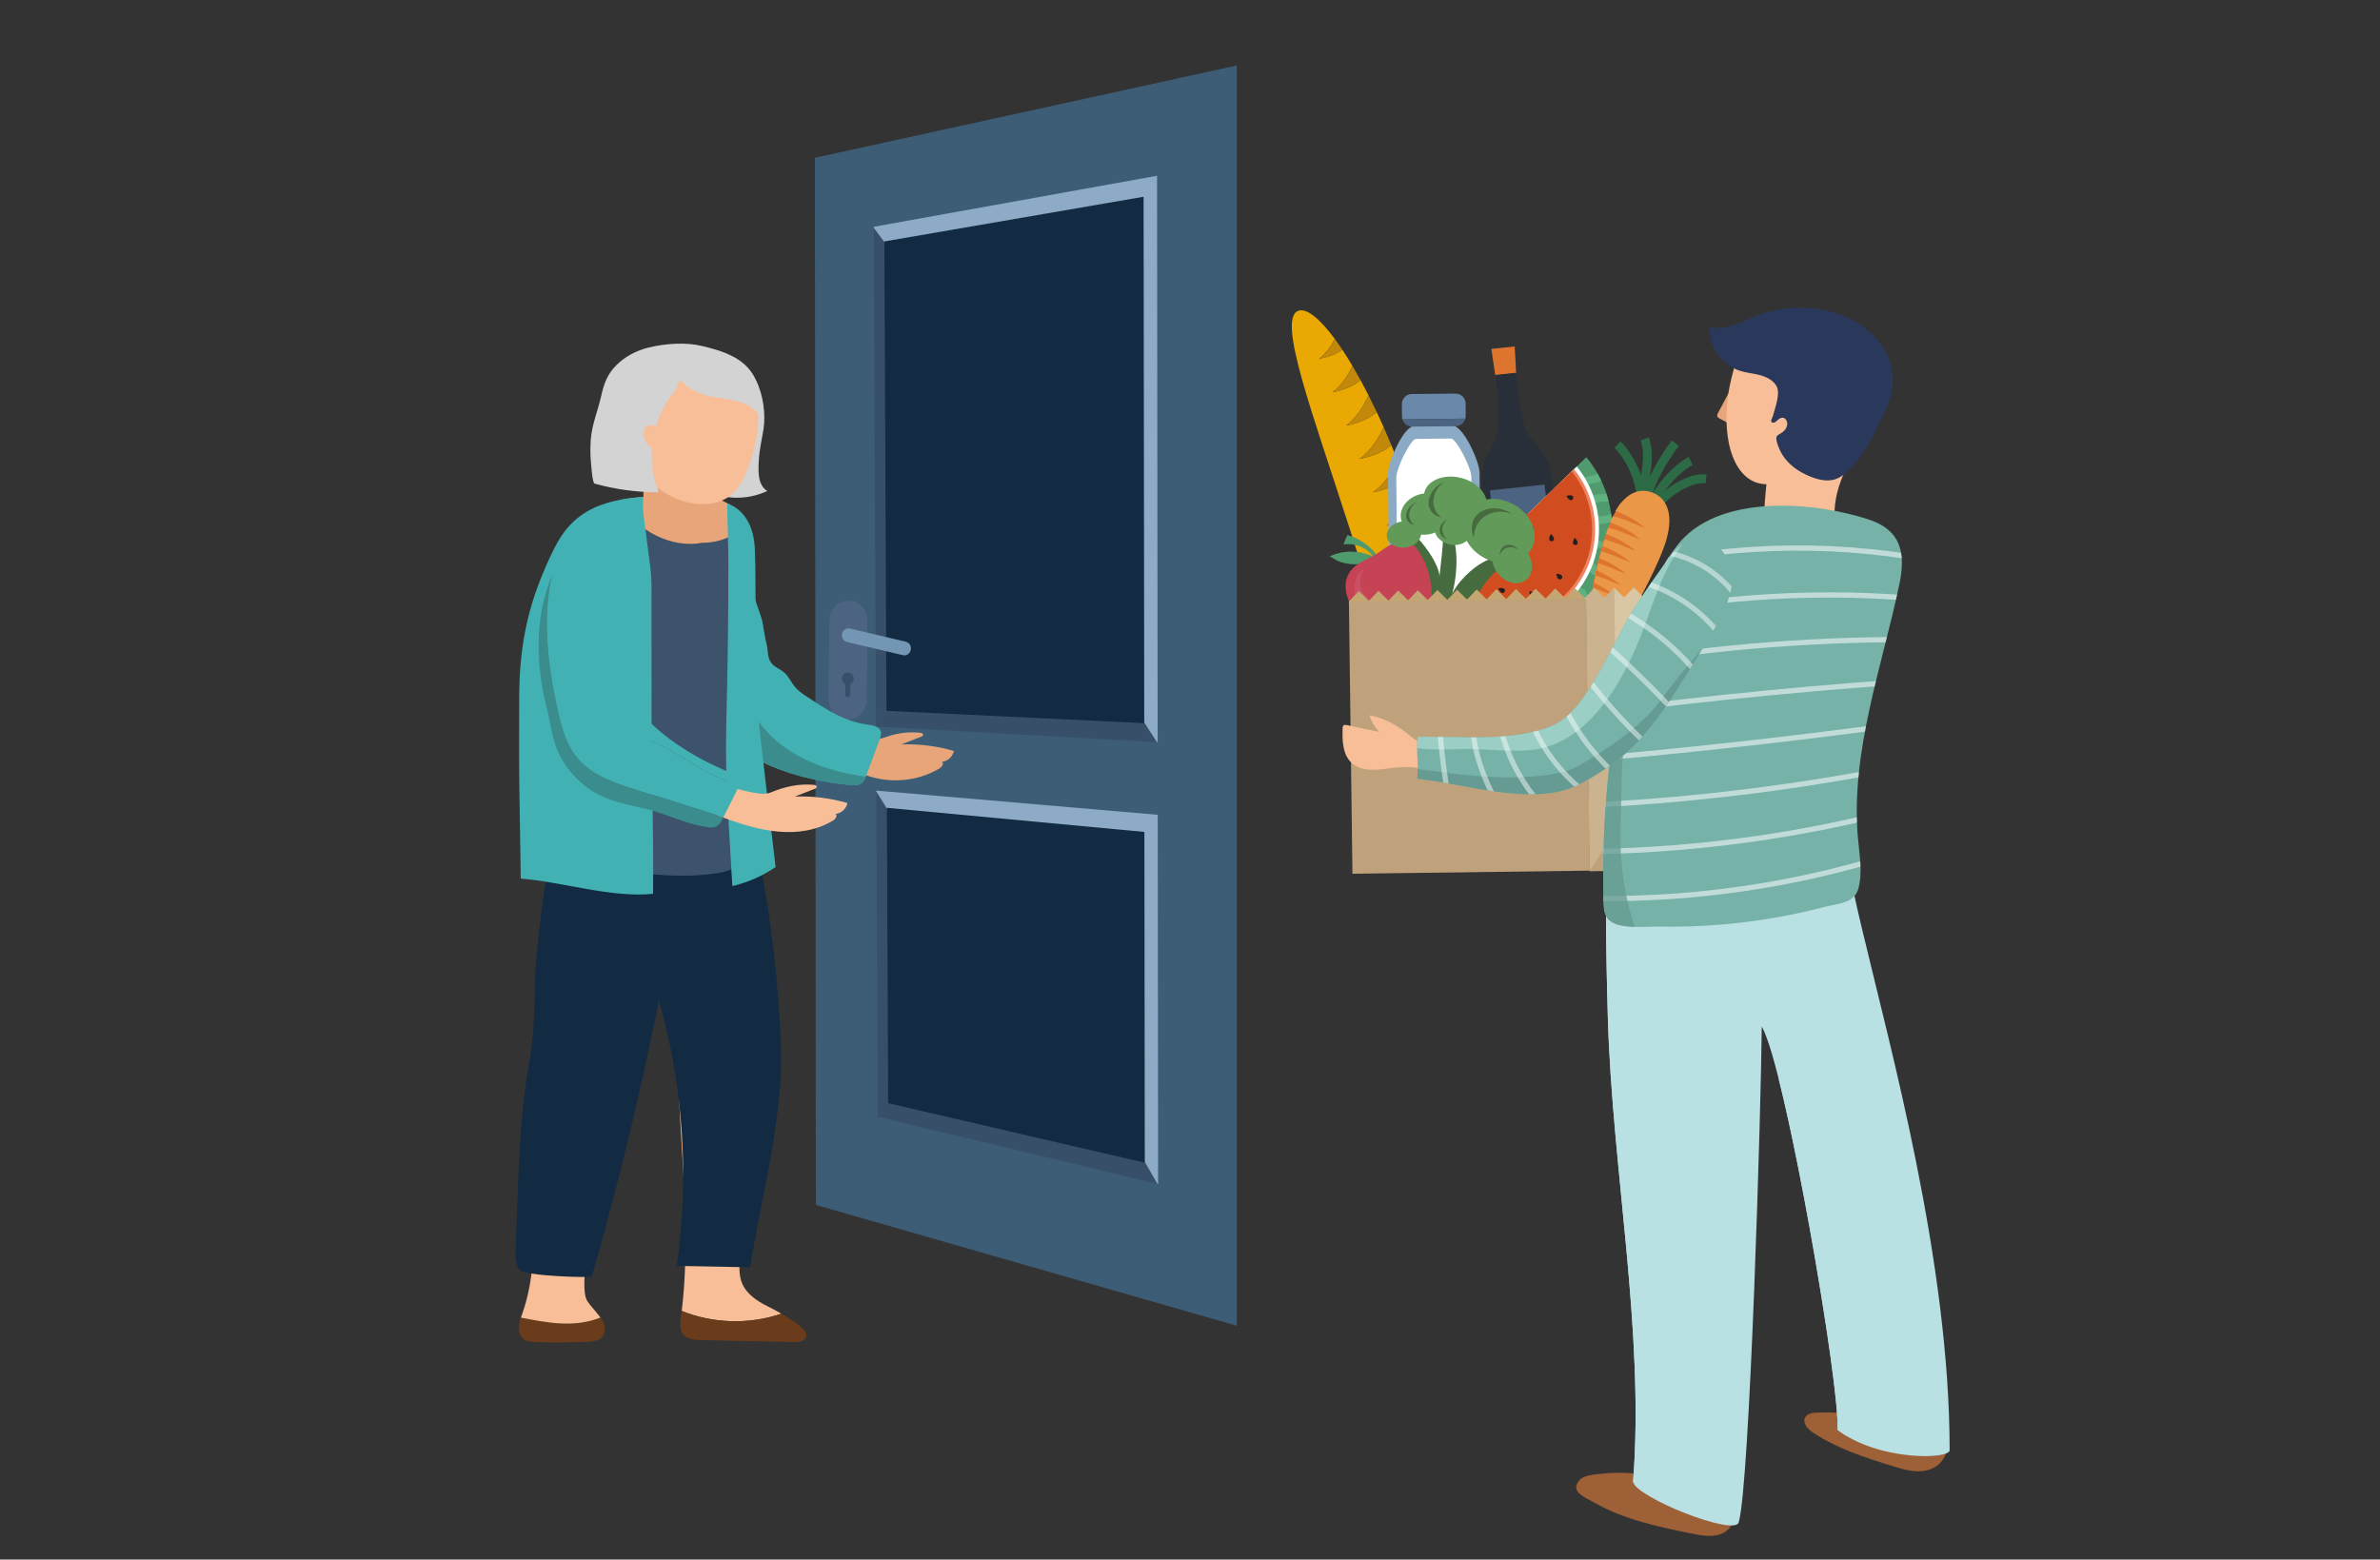 <?xml version="1.0" encoding="utf-8"?>
<!-- Generator: Adobe Illustrator 26.0.1, SVG Export Plug-In . SVG Version: 6.00 Build 0)  -->
<svg version="1.1" xmlns="http://www.w3.org/2000/svg" xmlns:xlink="http://www.w3.org/1999/xlink" x="0px" y="0px"
	 viewBox="0 0 4336.29 2842.1" style="enable-background:new 0 0 4336.29 2842.1;" xml:space="preserve">
<rect x="0" y="0" width="4336.29" height="2842.1" fill="#333333" stroke="none"/>
<style type="text/css">
	.st0{fill:#3C5D75;}
	.st1{fill:#374F68;}
	.st2{fill:#8DABC6;}
	.st3{fill:#122B42;}
	.st4{fill:#4C6382;}
	.st5{fill:#7496B5;}
	.st6{fill:#EAA803;}
	.st7{fill:#C1880A;}
	.st8{fill:#DD752F;}
	.st9{fill:#FFFFFF;}
	.st10{fill:#8BAAC6;}
	.st11{fill:#6A89AA;}
	.st12{fill:#282F39;}
	.st13{fill:#509B6E;}
	.st14{fill:#5FB280;}
	.st15{fill:#ED845F;}
	.st16{fill:#D14C1E;}
	.st17{fill:#231F20;}
	.st18{fill:#DB6435;}
	.st19{fill:#2D6B46;}
	.st20{fill:#EA9847;}
	.st21{fill:#C64255;}
	.st22{opacity:0.57;fill:#CE5D6D;}
	.st23{fill:#466B3E;}
	.st24{fill:#629B59;}
	.st25{fill:#BFA27B;}
	.st26{fill:#D9C6A5;}
	.st27{fill:#CCB38F;}
	.st28{fill:#A5071A;}
	.st29{fill:#C4A672;}
	.st30{fill:#9E6036;}
	.st31{fill:#B9E0E3;}
	.st32{fill:#E7A579;}
	.st33{fill:#F7BE97;}
	.st34{opacity:0.55;clip-path:url(#SVGID_00000035499262423532160800000010665461606378655410_);}
	.st35{fill:none;stroke:#FFFFFF;stroke-width:9.511;stroke-miterlimit:10;}
	.st36{opacity:0.76;fill:#659B92;}
	.st37{fill:#2A385B;}
	.st38{fill:#76B2A8;}
	.st39{fill:#9BCEC4;}
	.st40{fill:#659B92;}
	.st41{opacity:0.47;}
	
		.st42{clip-path:url(#SVGID_00000021111134349877641930000002303220963951305140_);fill:none;stroke:#FFFFFF;stroke-width:9.511;stroke-miterlimit:10;}
	.st43{clip-path:url(#SVGID_00000021111134349877641930000002303220963951305140_);}
	.st44{fill:#D3D3D3;}
	.st45{fill:#42B1B4;}
	.st46{fill:#3B8C8C;}
	.st47{fill:#6B3C1C;}
	.st48{fill:#3C536B;}
</style>
<g id="background">
</g>
<g id="family">
	<g>
		<g>
			<g>
				<g>
					<polygon class="st0" points="2253.64,2416.07 1486.5,2195.79 1484.67,287.56 2253.44,119.35 					"/>
					<g>
						<polygon class="st1" points="2051.01,1282.51 2054.39,1269.18 2035.15,1239.24 2054.39,1269.18 2057.87,1255.43 
							1689.76,468.92 1630.99,467.47 1643.57,484.36 1630.99,467.47 1625.64,467.34 1630.99,467.47 1591.87,414.99 1596.01,1324.01 
							2107.97,1352.57 2054.39,1269.18 						"/>
						<polygon class="st2" points="1591.86,413.3 1591.87,414.99 1630.99,467.47 1689.76,468.92 1683.74,456.05 1689.76,468.92 
							1717.48,469.59 1689.76,468.92 2057.87,1255.43 2065.51,1225.23 2057.87,1255.43 2062.91,1266.2 2057.87,1255.43 
							2054.39,1269.18 2107.97,1352.57 2109.2,1352.64 2108.1,320.31 						"/>
						<polygon class="st3" points="2084.79,1317.9 1615.07,1295.29 1611.28,439.97 2083.6,358.57 						"/>
					</g>
					<g>
						<polygon class="st1" points="2052.18,2077.73 2055.53,2065.17 2036.4,2032.03 2055.53,2065.17 2059,2052.21 1693.86,1521.26 
							1635.44,1504.39 1647.95,1524.32 1635.44,1504.39 1630.12,1502.86 1635.44,1504.39 1596.54,1442.41 1599.25,2035.3 
							2108.84,2157.46 2055.53,2065.17 						"/>
						<polygon class="st2" points="1596.54,1440.75 1596.54,1442.41 1635.44,1504.39 1693.86,1521.26 1687.88,1507 1693.86,1521.26 
							1721.41,1529.21 1693.86,1521.26 2059,2052.21 2066.6,2023.74 2059,2052.21 2064.01,2063.79 2059,2052.21 2055.53,2065.17 
							2108.84,2157.46 2110.06,2157.75 2109.34,1484.86 						"/>
						<polygon class="st3" points="2085.77,2118.92 1618.23,2010.38 1615.85,1472.13 2085.03,1516.07 						"/>
					</g>
				</g>
				<g>
					<path class="st4" d="M1544.12,1311.29L1544.12,1311.29c-19.23-0.06-34.66-16.71-34.47-37.2l1.37-142.8
						c0.2-20.4,15.9-36.89,35.08-36.84h0c19.18,0.05,34.59,16.61,34.41,37.01l-1.24,142.82
						C1579.09,1294.78,1563.35,1311.35,1544.12,1311.29z"/>
					<path class="st5" d="M1645.24,1194.01l-102.18-24.06c-6.37-1.5-10.35-8.22-8.89-15l0,0c1.46-6.78,7.8-11.07,14.17-9.57
						l102.15,24.04c6.37,1.5,10.37,8.22,8.92,15.01v0C1657.95,1191.23,1651.61,1195.52,1645.24,1194.01z"/>
					<path class="st1" d="M1555.38,1236.74c-0.06,6.22-4.84,11.26-10.68,11.24c-5.84-0.02-10.53-5.07-10.48-11.3
						c0.06-6.22,4.84-11.25,10.68-11.24C1550.75,1225.46,1555.44,1230.51,1555.38,1236.74z"/>
					<path class="st1" d="M1544.49,1270.69L1544.49,1270.69c-2.51-0.01-4.53-2.18-4.51-4.86l0.31-33.65
						c0.02-2.68,2.08-4.84,4.6-4.83l0,0c2.51,0.01,4.53,2.18,4.51,4.86l-0.31,33.65C1549.06,1268.54,1547,1270.7,1544.49,1270.69z"
						/>
				</g>
			</g>
		</g>
		<g>
			<g>
				<g>
					<path class="st6" d="M2638.55,1273.89c-10.37,5.25-21.89,8.58-32.5,10.75c15.35-12.43,24.9-27.46,32.58-44.25
						c-0.4-12.27-1.26-25.42-2.5-39.34c-13.35,9.73-30.64,15.1-46.06,18.28c20.8-16.5,31.78-37.17,41.25-60.4
						c-1.26-9.02-2.63-18.21-4.15-27.67c-14.66,12.32-35,18.97-53.07,22.79c22.93-17.89,34.81-40.29,45.26-65.52
						c-1.55-7.87-3.19-15.78-4.96-23.85c-15.54,12.94-37.14,19.98-56.26,24.06c23.3-17.86,35.89-39.92,46.77-64.69
						c-1.94-7.82-4-15.72-6.12-23.68c-16.18,12.07-37.56,18.95-56.6,23.06c22.29-16.81,35.39-37.14,46.3-59.85
						c-2.51-8.62-5.2-17.29-7.9-26.04c-16.28,10.39-36.34,16.63-54.34,20.57c20.24-15.1,33.37-32.82,44.03-52.5
						c-3.66-10.85-7.43-21.51-11.22-32.02c-16.25,12.47-38.03,19.49-57.39,23.67c21.39-16.13,34.26-35.5,44.91-57.05
						c-3.86-9.88-7.72-19.62-11.62-29.1c-15.63,13.77-38.08,21.12-57.83,25.32c21.23-16.24,33.58-35.96,43.84-58.05
						c-4.23-9.48-8.46-18.7-12.7-27.71c-14.75,13.8-36.55,20.91-55.71,24.93c19.82-15.42,31.36-34.21,40.89-55.25
						c-4.93-9.63-9.83-18.89-14.67-27.82c-13.79,12.25-33.39,18.65-50.72,22.23c17.06-13.52,27.52-29.9,35.95-48.2
						c-6.2-10.4-12.28-20.23-18.25-29.2c-12.36,8.87-28.14,13.71-42.27,16.56c12.84-10.39,21.6-22.59,28.6-36.12
						c-27.52-37.3-51.31-56.53-66.26-51.52c-39.87,13.33,24.91,184.28,93.81,398.82c68.91,214.57,115.83,391.49,155.72,378.15
						C2628.96,1338.73,2636.85,1313.57,2638.55,1273.89z"/>
					<path class="st7" d="M2445.74,637.38c-4.65-6.97-9.22-13.51-13.67-19.56c-7,13.53-15.76,25.73-28.6,36.12
						C2417.6,651.09,2433.38,646.26,2445.74,637.38z"/>
					<path class="st7" d="M2428.04,714.78c17.33-3.58,36.93-9.99,50.72-22.23c-4.97-9.07-9.9-17.74-14.78-25.96
						C2455.56,684.88,2445.1,701.26,2428.04,714.78z"/>
					<path class="st7" d="M2452.54,775.62c19.16-4.02,40.96-11.13,55.71-24.93c-4.96-10.45-9.91-20.57-14.82-30.33
						C2483.9,741.41,2472.36,760.2,2452.54,775.62z"/>
					<path class="st7" d="M2477.12,836.45c19.75-4.2,42.2-11.55,57.83-25.32c-4.63-11.18-9.31-22.11-13.99-32.73
						C2510.69,800.5,2498.34,820.21,2477.12,836.45z"/>
					<path class="st7" d="M2559.04,873.62c-4.07-11.36-8.25-22.49-12.48-33.38c-10.65,21.55-23.52,40.92-44.91,57.05
						C2521.01,893.11,2542.79,886.09,2559.04,873.62z"/>
					<path class="st8" d="M2606.05,1284.64c10.61-2.16,22.13-5.5,32.5-10.75c0.44-10.22,0.47-21.47,0.08-33.5
						C2630.95,1257.18,2621.4,1272.21,2606.05,1284.64z"/>
					<path class="st8" d="M2590.07,1219.33c15.42-3.19,32.71-8.55,46.06-18.28c-1.23-13.35-2.81-27.42-4.81-42.12
						C2621.85,1182.16,2610.86,1202.83,2590.07,1219.33z"/>
					<path class="st8" d="M2574.09,1154.06c18.08-3.82,38.42-10.47,53.07-22.79c-2.26-13.8-4.88-28.06-7.81-42.72
						C2608.9,1113.77,2597.02,1136.17,2574.09,1154.06z"/>
					<path class="st8" d="M2558.13,1088.74c19.12-4.08,40.71-11.12,56.26-24.06c-2.91-13.31-6.07-26.85-9.49-40.63
						C2594.02,1048.82,2581.43,1070.88,2558.13,1088.74z"/>
					<path class="st8" d="M2598.78,1000.37c-3.23-12.12-6.67-24.39-10.3-36.78c-10.9,22.7-24.01,43.03-46.3,59.85
						C2561.21,1019.33,2582.6,1012.45,2598.78,1000.37z"/>
					<path class="st8" d="M2580.57,937.56c-1.21-3.88-2.38-7.73-3.62-11.61c-2.2-6.83-4.46-13.58-6.69-20.31
						c-10.66,19.68-23.79,37.39-44.03,52.5C2544.24,954.18,2564.29,947.94,2580.57,937.56z"/>
				</g>
				<g>
					<path class="st9" d="M2687.4,982.35l1.4,159.89c0.13,12.53-11.96,22.91-26.86,23.01l-90.61,0.85
						c-14.96,0.16-27.25-9.94-27.38-22.52l-1.43-159.89l-1.02-112.95c-0.18-18.61,27.39-72.08,37.76-73.41l68.09-0.62
						c10.34,1.09,38.82,54.08,39.02,72.66L2687.4,982.35z"/>
					<g>
						<g>
							<path class="st10" d="M2645.52,775.45l-67.91,0.65c-21.1,0.18-48.83,67.54-48.65,86.67l2.52,279.47
								c0.18,19.16,17.41,34.53,38.51,34.32l90.43-0.84c21.07-0.21,38.03-15.87,37.85-35.01l-2.54-279.53
								C2695.54,842.04,2666.64,775.27,2645.52,775.45z M2681.82,979.16l1.37,155.05c0.12,12.12-11.31,22.19-25.37,22.31
								l-85.58,0.78c-14.12,0.16-25.71-9.64-25.83-21.8L2545,980.46l-0.98-109.54c-0.17-17.99,25.82-69.85,35.62-71.11l64.29-0.62
								c9.77,1.07,36.7,52.46,36.86,70.48L2681.82,979.16z"/>
						</g>
						<path class="st11" d="M2670.49,757.99l-0.19-22.41c-0.1-10.22-8.26-18.38-18.29-18.28l-79.86,0.73
							c-10.06,0.1-18.05,8.4-17.98,18.63l0.22,22.45c0.02,1.85,0.38,3.59,0.89,5.27l114.55-1.5
							C2670.22,761.32,2670.51,759.7,2670.49,757.99z"/>
						<path class="st4" d="M2555.28,764.38c2.3,7.63,9.19,13.15,17.44,13.07l79.8-0.77c8.36-0.08,15.27-5.92,17.31-13.8
							L2555.28,764.38z"/>
					</g>
				</g>
				<g>
					<path class="st8" d="M2762.35,679.92c-0.81-13.57-1.13-25.73-2.62-48.6l-42.51,4.49c3.13,22.71,5.27,34.67,7.19,48.12
						L2762.35,679.92z"/>
					<path class="st12" d="M2762.42,679.28l-37.94,4c5.1,35.39,10.04,94.64-0.56,118.5c-18.69,42.17-31,28.94-20.58,131.68
						c10.42,102.76,19.84,195.56,19.84,195.56l129.98-13.72c0,0-9.41-92.8-19.84-195.56c-10.42-102.74-19.78-87.22-46.57-124.59
						C2771.61,774.01,2764.54,714.99,2762.42,679.28z M2818.51,921.31l9.57,94.29l-100.33,10.59l-9.56-94.29
						c-1.56-15.34-2.58-27.9-3.18-38.3l98.93-10.44C2815.42,893.47,2816.95,905.97,2818.51,921.31z"/>
					<path class="st4" d="M2818.51,921.31l9.57,94.29l-100.33,10.59l-9.56-94.29c-1.56-15.34-2.58-27.9-3.18-38.3l98.93-10.44
						C2815.42,893.47,2816.95,905.97,2818.51,921.31z"/>
				</g>
				<g>
					<g>
						<path class="st13" d="M2890.26,833.21c7.79,9.42,14.61,19.36,20.45,29.71c2.29,4.05,4.43,8.16,6.42,12.33
							c3.14,6.56,5.91,13.25,8.3,20.05c1.58,4.44,3,8.93,4.26,13.46c2.47,8.85,4.33,17.83,5.58,26.88
							c0.71,5.05,1.24,10.1,1.56,15.18c0.72,11.05,0.57,22.16-0.47,33.17c-0.52,5.66-1.28,11.28-2.27,16.88
							c-2.18,12.37-5.48,24.57-9.92,36.41c-1.91,5.14-4.05,10.23-6.39,15.24c-5.96,12.74-13.31,24.98-22.01,36.47
							c-3.07,4.08-6.33,8.06-9.76,11.92c-3.44,3.9-7.05,7.69-10.83,11.37c-5.11,4.96-10.41,9.59-15.87,13.89
							c-4.12,3.24-8.33,6.3-12.64,9.16c-8.36,5.59-17.04,10.46-25.96,14.62c-4.24,2-8.54,3.82-12.88,5.48
							c-11.71,4.49-23.74,7.82-35.93,9.97c-5.69,1.02-11.42,1.77-17.15,2.27c-8.68,0.77-17.39,0.96-26.08,0.56
							c-5.41-0.23-10.81-0.7-16.18-1.39c-10.12-1.29-20.15-3.37-30.01-6.24c-4.98-1.43-9.89-3.07-14.76-4.91
							c-12.34-4.68-24.33-10.64-35.74-17.87c-4.35-2.75-8.61-5.68-12.77-8.81c-6.25-4.68-12.28-9.77-18.07-15.28L2890.26,833.21z"/>
						<path class="st14" d="M2936.36,984c-0.52,5.66-1.28,11.28-2.27,16.88c-0.26,0.04-0.52,0.09-0.78,0.15
							c-3.11,0.75-6.75,2.91-9.1,0.71c-0.7-0.66-1.09-1.61-1.81-2.26c-1.18-1.09-2.93-1.12-4.52-1.09
							c-5.35,0.06-10.69,0.14-16.04,0.23c0.29-0.02,0.58-0.05,0.86-0.09l-3.44-12.6c1.17-2.64,4.38-3.79,7.21-3.48
							c2.84,0.3,5.4,1.71,7.97,2.95c2.58,1.22,5.38,2.31,8.2,1.89c2.28-0.35,4.28-1.64,6.44-2.45
							C2931.41,983.96,2933.93,983.69,2936.36,984z"/>
						<path class="st14" d="M2765.81,1137.44c0.46,2.87-0.19,5.76-0.67,8.62c-0.48,2.86-0.75,5.91,0.4,8.56
							c0.93,2.15,2.69,3.78,4.02,5.68c1.07,1.53,1.86,3.27,2.33,5.11c-5.69,1.02-11.42,1.77-17.15,2.27
							c-1.58-2.52-3.74-5.14-2.45-7.67c0.43-0.86,1.23-1.51,1.65-2.38c0.71-1.46,0.28-3.18-0.16-4.73
							c-1.49-5.24-2.99-10.47-4.48-15.71c0.1,0.28,0.21,0.55,0.31,0.83l10.99-6.72C2763.41,1131.72,2765.35,1134.58,2765.81,1137.44
							z"/>
						<path class="st14" d="M2727.77,1135.31c-0.04,2.91-1.19,5.65-2.16,8.37c-0.97,2.73-1.78,5.67-1.12,8.5
							c0.55,2.27,1.98,4.2,2.97,6.32c1.41,3.02,1.79,6.48,1.21,9.75c-5.41-0.23-10.81-0.7-16.18-1.39c-0.04-0.89-0.2-1.78-0.47-2.62
							c-1.02-3.1-3.46-6.59-1.51-9.18c0.59-0.78,1.47-1.27,2.05-2.04c0.94-1.3,0.83-3.08,0.66-4.69
							c-0.55-5.43-1.11-10.85-1.66-16.27c0.05,0.28,0.12,0.58,0.16,0.87l11.99-4.63
							C2726.41,1129.26,2727.81,1132.42,2727.77,1135.31z"/>
						<path class="st14" d="M2688.45,1132.39c-0.61,2.85-2.28,5.29-3.77,7.76c-1.49,2.47-2.86,5.19-2.75,8.09
							c0.11,3.23,1.1,6.14,0.88,9.48c-0.07,0.96-0.16,1.93-0.33,2.89c-4.98-1.43-9.89-3.07-14.76-4.91c0.01-2.4-0.28-4.92,0.44-7.11
							c0.57-1.77,1.93-3.16,2.78-4.82c1.35-2.66,1.03-5.43,1.25-8.29c0.24-3.18,0.72-6.4,1.03-9.58c-0.01,0.3-0.01,0.59-0.02,0.89
							l12.66-2.08C2688.31,1126.19,2689.06,1129.56,2688.45,1132.39z"/>
						<path class="st14" d="M2924.18,1037.28c-1.91,5.14-4.05,10.23-6.39,15.24c-4.77-1.68-10.41-2.02-14.72-4.81
							c-1.98-1.27-3.62-3.03-5.59-4.31c-1.97-1.28-4.51-2.05-6.66-1.1l5.61-19.72c2.08-1.25,4.85-0.35,6.61,1.32
							c1.75,1.66,2.77,3.96,3.94,6.11c1.16,2.14,2.63,4.29,4.84,5.27c3.64,1.6,8.19-0.45,11.65,1.52
							C2923.72,1036.94,2923.95,1037.11,2924.18,1037.28z"/>
						<path class="st14" d="M2646.09,1111.03c0.45,1.45-1.11,2.62-2.28,3.57c-5.95,4.81-5.27,14.41-9.71,20.71
							c-0.63,0.9-1.36,1.72-2.1,2.52c-4.35-2.75-8.61-5.68-12.77-8.81c1.35-0.87,2.53-1.95,3.23-3.37c1.78-3.6,0.05-8.37,2.19-11.78
							c1.47-2.32,4.28-3.25,6.71-4.48c2.43-1.23,4.9-3.48,4.53-6.23c2.96,2.12,5.9,4.24,8.84,6.37
							C2645.29,1109.92,2645.87,1110.36,2646.09,1111.03z"/>
						<path class="st14" d="M2812.95,1121.03c0.31,2.44-0.34,4.87-0.78,7.27c-0.44,2.42-0.65,5.03,0.45,7.22
							c1.81,3.59,6.6,4.98,8.03,8.74c0.68,1.82,0.44,3.75,0.07,5.68c-4.24,2-8.54,3.82-12.88,5.48c-2.24-5.59-7.81-10.07-9.73-16.02
							c-0.72-2.27-0.9-4.71-1.61-6.97c-0.72-2.27-2.19-4.51-4.45-5.18l16.66-11.54C2811.06,1116.13,2812.64,1118.61,2812.95,1121.03
							z"/>
						<path class="st14" d="M2888.09,1075.56c1.55,1.76,2.04,4.2,2.91,6.39c1.08,2.69,2.76,5.01,4.77,7.05
							c-3.07,4.08-6.33,8.06-9.76,11.92c-1.9-1.45-3.83-2.92-5.32-4.76c-1.56-1.94-2.61-4.25-3.94-6.38
							c-2.56-4.09-6.18-7.47-10.41-9.7l8.62-13.69c0.35,2.8,3.13,4.57,5.74,5.5C2883.32,1072.83,2886.24,1073.46,2888.09,1075.56z"
							/>
						<path class="st14" d="M2849.21,1110.53c1.67,1,3.71,1.45,5.05,2.87c1.74,1.85,1.75,4.7,2.34,7.21
							c0.48,2.04,1.42,3.94,2.7,5.56c-4.12,3.24-8.33,6.3-12.64,9.16c-0.7-2.04-1.15-4.17-1.33-6.32c-0.21-2.5-0.12-5.12-1.18-7.38
							c-1.4-2.98-4.46-4.68-6.95-6.82c-2.48-2.13-4.59-5.66-3.14-8.61l8.95-7.35C2844.04,1103.3,2845.37,1108.2,2849.21,1110.53z"/>
						<path class="st14" d="M2910.71,862.93c2.29,4.05,4.43,8.16,6.42,12.33c-0.79,0.69-1.6,1.36-2.47,1.93
							c-4.75,3.12-10.76,3.08-16.32,4.03c-4.51,0.78-8.9,2.28-12.96,4.43c-3.34,1.75-6.7,5.89-10.04,7.15
							c-4.35,1.63-4.08,0.41-5.88-3.73c-0.67-1.53-2.74-12.05-4.02-12.38c4.28,1.1,8.81-0.34,12.79-2.3
							c3.98-1.96,7.77-4.45,12.03-5.64c5.26-1.45,11.03-0.82,16.02-3.03C2907.88,864.99,2909.32,864.01,2910.71,862.93z"/>
						<path class="st14" d="M2926.6,899.63c1.58,4.44,3,8.93,4.26,13.46c-4.35,1.28-9.18,0.89-13.79,1.2
							c-4.56,0.29-9.07,1.34-13.33,3.05c-3.49,1.4-7.27,5.17-10.7,6.08c-4.49,1.17-4.11-0.02-5.49-4.31
							c-0.51-1.59-1.53-12.29-2.78-12.75c4.15,1.55,8.81,0.57,12.97-0.97c4.15-1.53,8.16-3.63,12.52-4.36
							c5.39-0.9,11.05,0.32,16.25-1.37C2926.53,899.66,2926.57,899.64,2926.6,899.63z"/>
						<path class="st14" d="M2935.27,935.65c0.71,5.05,1.24,10.1,1.56,15.18c-1.26,0.17-2.5,0.45-3.72,0.77
							c-4.26,1.15-8.45,2.87-12.86,3.19c-5.43,0.4-10.96-1.34-16.29-0.14c-3.88,0.89-7.25,3.25-10.77,5.12
							c-1.37,0.73-2.94,1.41-4.43,1.01c-2.71-0.72-3.42-4.3-3.17-7.13c0.24-2.84,0.84-6.04-0.9-8.26c2.1,1.12,4.7,0.66,6.86-0.32
							c2.17-0.98,4.13-2.42,6.33-3.32c5.23-2.14,11.13-0.94,16.77-0.79c4.57,0.13,9.16-0.51,13.54-1.81
							C2930.45,938.48,2932.91,936.89,2935.27,935.65z"/>
						<path class="st9" d="M2872.84,850.1c58.61,72.01,53.3,179.03-14.17,244.49c-67.46,65.46-172.52,65.55-240.11,2.25l5.08-4.93
							l244.12-236.88L2872.84,850.1z"/>
						<path class="st15" d="M2867.75,855.04l0.26,0.32c26.91,33.41,40.42,75.64,38.05,118.94c-2.39,43.49-20.64,84.1-51.41,114.34
							l-0.8,0.79c-31.12,30.19-71.91,47.04-114.83,47.45c-42.7,0.39-83.58-15.47-115.1-44.67l-0.3-0.28L2867.75,855.04z"/>
						<path class="st16" d="M2863.72,858.97c21.14,26.25,33.2,57.45,36.25,89.33c4.74,49.3-12.04,100.21-49.96,137.01
							c-62.43,60.58-159.54,60.87-222.32,2.69l4.36-4.22L2863.72,858.97z"/>
					</g>
					<path class="st17" d="M2831.18,981.02c0.52,3.62-1.15,4.91-3.5,5.26c-2.36,0.35-4.51-0.38-5.03-3.99
						c-0.52-3.62,3.16-9.11,3.16-9.11S2830.66,977.4,2831.18,981.02z"/>
					<path class="st17" d="M2874.38,987.91c0.52,3.62-1.15,4.91-3.5,5.26c-2.36,0.35-4.51-0.38-5.03-3.99
						c-0.52-3.62,3.16-9.11,3.16-9.11S2873.87,984.29,2874.38,987.91z"/>
					<path class="st17" d="M2728.34,1019.43c0.52,3.62-1.15,4.91-3.5,5.26c-2.36,0.35-4.51-0.38-5.03-3.99
						c-0.52-3.62,3.16-9.11,3.16-9.11S2727.82,1015.82,2728.34,1019.43z"/>
					<path class="st18" d="M2785.09,1021.54c2.04,3,1.12,4.92-0.83,6.3c-1.96,1.38-4.21,1.72-6.25-1.29c-2.04-3-1.15-9.59-1.15-9.59
						S2783.04,1018.54,2785.09,1021.54z"/>
					<path class="st17" d="M2795.21,1081.63c2.04,3,1.12,4.92-0.83,6.3c-1.96,1.38-4.21,1.72-6.25-1.29c-2.04-3-1.15-9.59-1.15-9.59
						S2793.16,1078.63,2795.21,1081.63z"/>
					<path class="st17" d="M2863.32,902.85c3.36,1.27,3.68,3.38,2.85,5.66c-0.83,2.28-2.49,3.86-5.85,2.59
						c-3.36-1.27-6.32-7.19-6.32-7.19S2859.96,901.58,2863.32,902.85z"/>
					<path class="st17" d="M2790.71,957.99c3.39,1.18,3.76,3.28,2.99,5.58c-0.77,2.3-2.39,3.93-5.78,2.75
						c-3.39-1.18-6.51-7.02-6.51-7.02S2787.32,956.81,2790.71,957.99z"/>
					<path class="st17" d="M2678.59,1078.6c3.36,1.27,3.68,3.38,2.85,5.66c-0.83,2.28-2.49,3.86-5.85,2.59
						c-3.36-1.27-6.32-7.19-6.32-7.19S2675.22,1077.33,2678.59,1078.6z"/>
					<path class="st17" d="M2739.22,1072.21c3.22,1.61,3.33,3.73,2.28,5.92c-1.05,2.18-2.85,3.59-6.07,1.98
						c-3.22-1.6-5.59-7.8-5.59-7.8S2736,1070.6,2739.22,1072.21z"/>
					<path class="st17" d="M2844.65,1047.98c2.71,2.39,2.29,4.48,0.73,6.31c-1.56,1.84-3.65,2.73-6.37,0.34
						c-2.71-2.39-3.46-8.99-3.46-8.99S2841.94,1045.6,2844.65,1047.98z"/>
				</g>
				<g>
					<path class="st8" d="M2953.88,916.02c0,0-43.86,48.82-61.42,223.83l21.42,27.74l16.15-10.37l84.57-178l2.45-38.56
						L2953.88,916.02z"/>
					<g>
						<path class="st19" d="M2976.51,933.09c0.69-1.46,1.3-2.96,1.84-4.42l0,0c12.51-32.19-12.35-88.94-36.93-112.59l0,0
							l11.22-11.74c27.76,28.28,55.74,85.97,40.81,129.92l0,0c-0.7,2.08-1.55,4.09-2.47,6.02l0,0L2976.51,933.09L2976.51,933.09z"/>
					</g>
					<g>
						<g>
							<path class="st19" d="M3001.98,935.02c6.96-19.04,24.16-36.8,44.13-50.28l0,0c20.08-13.29,42.9-22.33,63.2-20.24l0,0
								l-1.68,16.26c-14.02-1.7-34.8,5.61-52.69,17.7l0,0c-18.03,11.9-33.13,28.59-37.9,42.2l0,0c-0.05,0.08-0.05,0.24-0.21,0.49
								l0,0l0.06,0.04l-15.25-5.22C3001.73,935.74,3001.8,935.41,3001.98,935.02L3001.98,935.02z"/>
						</g>
						<g>
							<path class="st19" d="M3000.55,920.91c13.7-37.08,49.66-74.29,76.24-88.15l0,0l0.03,0.01l7.17,14.63
								c-21.76,10.73-57.38,47.73-68.33,79.22l0,0c-2.81,7.68-4.17,14.97-3.85,21.23l0,0l-16.09,0.75
								C2995.33,939.42,2997.24,930.1,3000.55,920.91L3000.55,920.91z"/>
						</g>
						<g>
							<path class="st19" d="M3004.02,927.65c1.17-9.87,3.86-20.47,7.75-31.21c11.38-31.61,32.14-64.12,47.01-83.88l-12.85-9.95
								c-15.46,20.77-36.91,54.06-49.22,88.19c-3.72,10.37-6.55,20.91-8.12,31.22C2993.89,923.43,2999.04,925.34,3004.02,927.65z"/>
						</g>
					</g>
					<g>
						<path class="st19" d="M2989.26,802.59l15.1-5.61c13.58,39.36-3.06,87.89-8.73,123.16l0,0l-15.85-2.81
							C2986.37,880.41,3000.63,833.26,2989.26,802.59L2989.26,802.59z"/>
					</g>
					<g>
						<path class="st20" d="M3010.25,897.52c-24.63-9.26-51.68,1.39-71.81,43.23c1.64-3.38,3.27-6.61,5.07-9.62
							c19.38,7.49,37.63,16.76,54.01,31.13c-15-5.37-38.94-17.43-59.08-21.48c-2.64,5.55-5.17,11.56-7.6,18.21
							c0.94-2.58,1.89-4.94,2.86-7.33c19.75,7.6,38.35,16.89,54.99,31.48c-14.91-5.38-38.72-17.29-58.77-21.38
							c-1.19,3.46-2.48,7.17-3.71,11.33c19.27,7.43,37.35,16.63,53.62,30.92c-14.37-5.17-37.05-16.47-56.61-20.92
							c-1.88,6.48-3.81,13.52-5.74,20.94c0.84-3.07,1.62-6.15,2.42-9.08c18.29,7.29,35.52,16.32,51.03,29.94
							c-13.62-4.97-34.77-15.31-53.64-20.19c-1.02,4.03-2.03,8.15-3.09,12.39c17.11,7.11,33.28,15.84,47.87,28.68
							c-12.76-4.61-32.17-14.13-50.12-19.28c0.62-2.66,1.26-5.25,1.87-7.84c-1.67,6.8-3.25,13.77-4.88,20.92
							c15.77,6.81,30.71,15.19,44.29,27.08c-11.83-4.24-29.39-12.66-46.22-18.03c-14.49,68.25-24.01,145.12-5.78,151.9
							c27.87,10.44,110.12-146.8,130.6-203.78C3052.35,939.76,3038.12,907.94,3010.25,897.52z M2892.46,1139.85
							c0.17-2.29,0.42-4.63,0.65-7.01c8.6,4.89,16.91,10.46,24.65,17.33C2910.86,1147.74,2901.99,1143.75,2892.46,1139.85z
							 M2895.09,1116.45c0.31-2.51,0.69-5.13,1.05-7.72c10.71,5.6,20.95,12.21,30.46,20.57
							C2918.21,1126.26,2906.94,1121.13,2895.09,1116.45z M2898.51,1093.57c0.46-2.76,0.89-5.52,1.41-8.26
							c12.53,6.08,24.49,13.4,35.56,23.12C2925.81,1104.91,2912.3,1098.63,2898.51,1093.57z M2902.51,1070.94
							c0.53-2.92,1.15-5.83,1.73-8.71c14.21,6.47,27.72,14.4,40.12,25.27C2933.54,1083.65,2917.95,1076.27,2902.51,1070.94z"/>
					</g>
				</g>
				<g>
					<path class="st13" d="M2422.55,1013.99c0.8-0.39,12.2,7.14,13.88,7.87c5.16,2.23,10.56,3.89,16.07,4.96
						c11.02,2.15,22.49,1.97,33.43-0.59c8.57-2.01,27.19-7.44,10.97-14.13c-10.99-4.53-22.84-6.83-34.69-6.89
						C2448.57,1005.15,2434.9,1008.06,2422.55,1013.99z"/>
					<path class="st13" d="M2509.43,1014.51c-8.91-18.2-35.69-34.9-54.44-39.33c-2.79,5.39-5.4,11.41-7,17.14
						c21.98-3.6,47.5,7.05,57.39,28.28L2509.43,1014.51z"/>
					<path class="st21" d="M2618.6,1026.91c18.38,40.47,8.65,107.41-34.69,127.88c-31.09,14.68-80.72-6.35-106.11-30.95
						c-24.21-23.46-39.46-65.25-10.19-91.01c10.57-9.31,24.37-13.71,36.44-20.86c9.92-5.88,18.73-13.65,29.04-18.78
						C2567.35,976.16,2603.19,992.97,2618.6,1026.91z"/>
					<path class="st22" d="M2469.75,1085.63c6.09,18.44,23.35,31.69,42.02,35.69c2.22,0.48,4.84,0.73,6.46-0.89
						c2.18-2.16,0.98-5.94-0.73-8.5c-7.23-10.82-20.46-15.76-29.11-25.44c-14.15-15.84-11.13-35.92-3.93-48.82
						C2469.04,1046.19,2464.5,1069.77,2469.75,1085.63z"/>
				</g>
				<g>
					<path class="st9" d="M2584.76,958.65c12.23-11.98,36.59-13.1,51.36-10.98c17.96,2.59,34.97,9.72,51.52,17.28
						c16.67,7.62,32.47,16.15,46.78,27.82c13.9,11.34,11.41,21.12-0.87,34.29c-7.39,7.93-16.42,14.04-24.8,20.88
						c-17.6,14.37-32.5,32.17-43.64,52.16c-3.69,6.61-7.1,13.64-12.76,18.59c-5.66,4.96-14.36,7.28-20.63,3.16
						c-9-5.92-7.33-19.45-6.36-30.33c2.24-25.12-5.64-51.02-21.42-70.44c-5.56-6.84-12.03-12.89-17.33-19.94
						c-5.3-7.05-9.46-15.48-9.34-24.36C2577.36,969.01,2580.23,963.09,2584.76,958.65z"/>
					<g>
						<path class="st23" d="M2671.52,1143.95l-71.76-17.19c15.59-24.36,12.76-96.08-26.22-135.63c4.29-2.62,7.72-5.98,10.37-9.78
							c16.26,18.09,36.43,46.52,38.87,68.3c2.26-19.3,5.48-48.61,6.51-67.27c3.53,1.86,7.39,3.41,11.52,4.4
							c3.07,0.74,6.17,1.03,9.21,1.16c7.03,27.01,3.02,69.22-4.1,93.86c0.6-1.3,1.51-2.72,2.24-4.07
							c13.04-24.13,45.18-53.68,72.47-60.77l3.03,5.73c1.3,7.49,2.71,7.38,7.12,13.86
							C2702.07,1059.42,2675.6,1106.37,2671.52,1143.95z"/>
						<path class="st24" d="M2780.72,1056.69c-14.16,11.65-37.21,6.46-51.51-11.63c-5.46-6.88-8.8-14.63-10.1-22.23
							c-4.06-1.26-8.12-2.77-12.1-4.74c-15.6-7.58-27.52-19.37-34.61-32.54c-1.02,0.94-2.35,1.64-3.59,2.45
							c-7.19,4.72-17.33,6.65-28.05,4.08c-13.19-3.16-23.12-11.9-26.06-21.65c-3.12,1.26-6.41,2.34-9.88,3.06
							c-5.4,1.08-10.66,1.18-15.72,0.73c-1.2,11.59-12.95,21.69-28.44,23.49c-17.23,2.01-32.33-7.04-33.82-20.2
							c-1.43-12.81,10.69-24.77,27.25-27.22c-0.54-1.49-1.15-2.93-1.48-4.54c-3.91-20.33,13.09-40.85,37.97-45.86
							c1.42-0.28,2.79-0.32,4.18-0.47l0.11-1.19c5.23-22.72,34.9-35.06,66.32-27.53c12.27,2.94,22.91,8.48,31.05,15.49
							c8.02,6.93,13.61,15.27,15.84,24.01c14.42-2.54,30.73-0.44,46.17,7.13c33.77,16.45,50.55,52.36,37.49,80.19
							c-1.92,4.12-4.55,7.7-7.44,11C2794.57,1025.67,2793.47,1046.21,2780.72,1056.69z"/>
					</g>
					<path class="st23" d="M2565.56,950.28l-1.61-2.24c-5.35-9.94,0.22-23.72,12.49-30.82c1.46-0.84,3-1.6,4.52-2.15
						c-12.09,7.57-16.93,22.65-10.66,34.2l1.81,2.53c1.51,1.99,3.23,3.79,5.24,5.16C2572.53,956.2,2568.39,953.89,2565.56,950.28z
						 M2605.89,929.02c-4.87-8.99-3.8-19.99,1.65-29.81c3.84-6.95,9.81-13.31,17.66-17.86c2.3-1.33,4.66-2.44,7.02-3.32
						c-8.79,5.48-14.97,13.57-18.2,22.43c-3.65,10.01-3.45,20.99,1.69,30.47c2.69,4.97,6.49,8.94,10.92,11.94
						C2617.67,941.43,2610.06,936.73,2605.89,929.02z M2625.23,974.2c-1.46-2.53-2.09-5.3-2.12-8.06c-0.1-6.15,3.1-12.33,8.81-16.42
						l2.4-1.61c1.23-0.64,2.47-1.18,3.76-1.62c-1.73,1.06-3.19,2.33-4.52,3.75c-3.23,3.44-5.21,7.84-5.64,12.51
						c-0.37,4.28,0.45,8.75,2.83,12.85c1.64,2.9,3.87,5.26,6.41,7.08C2632.17,981.57,2627.79,978.66,2625.23,974.2z M2689.81,959.24
						c-3.09,6.63-4.38,13.67-4.24,20.68c-4.38-9.39-5.21-19.54-2.15-28.8c0.41-1.27,0.68-2.6,1.26-3.83
						c4.39-9.38,12.71-15.69,22.72-18.87c11.87-3.67,26.13-2.83,39.58,3.75c3,1.45,5.82,3.16,8.44,5.01
						C2730.02,925.92,2700.99,935.44,2689.81,959.24z M2737.78,1003.21c-2.37,2.34-4.09,5.1-5.22,8.04
						c-0.13-5.19,1.61-10.22,5.26-13.82c7.28-7.16,19.34-5.92,26.98,2.83c0.92,1.07,1.72,2.19,2.42,3.35
						C2759.23,995.13,2746.22,994.85,2737.78,1003.21z"/>
				</g>
				<g>
					
						<rect x="2460.08" y="1093.32" transform="matrix(1 -0.013 0.013 1 -16.635 33.702)" class="st25" width="432.43" height="497.22"/>
					
						<rect x="2892.5" y="1089.83" transform="matrix(1 -0.013 0.013 1 -16.57 37.06)" class="st26" width="102.54" height="497.22"/>
					
						<rect x="2892.5" y="1090.16" transform="matrix(1 -0.013 0.013 1 -16.576 36.737)" class="st27" width="51.27" height="497.22"/>
					<polygon class="st25" points="2998.16,1586.36 2895.62,1587.7 2945.94,1511.04 					"/>
					<polygon class="st28" points="2890.11,1144.06 2890.11,1144.02 2890.06,1144.05 					"/>
					<polygon class="st28" points="2890.05,1144.06 2890.06,1144.05 2890.05,1144.05 					"/>
					<g>
						<polygon class="st29" points="2475.81,1077 2465.83,1087.42 2456.99,1096.65 2495.11,1096.15 						"/>
						<polygon class="st29" points="2511.58,1076.53 2492.76,1096.19 2530.89,1095.69 						"/>
						<polygon class="st29" points="2547.36,1076.06 2528.54,1095.72 2566.66,1095.22 						"/>
						<polygon class="st29" points="2583.13,1075.6 2564.31,1095.25 2602.44,1094.75 						"/>
						<polygon class="st29" points="2618.91,1075.13 2600.09,1094.78 2638.21,1094.29 						"/>
						<polygon class="st29" points="2654.68,1074.66 2635.86,1094.32 2673.99,1093.82 						"/>
						<polygon class="st29" points="2690.46,1074.19 2671.64,1093.85 2709.76,1093.35 						"/>
						<polygon class="st29" points="2726.23,1073.73 2707.41,1093.38 2745.54,1092.88 						"/>
						<polygon class="st29" points="2762.01,1073.26 2743.19,1092.92 2781.31,1092.42 						"/>
						<polygon class="st29" points="2797.78,1072.79 2778.96,1092.45 2817.09,1091.95 						"/>
						<polygon class="st29" points="2833.56,1072.32 2814.74,1091.98 2852.86,1091.48 						"/>
						<polygon class="st29" points="2869.33,1071.86 2850.51,1091.51 2888.64,1091.02 						"/>
						<polygon class="st26" points="2886.28,1091.05 2889.36,1091.01 2889.32,1087.87 						"/>
						<polygon class="st27" points="2905.1,1071.39 2889.32,1087.87 2889.36,1091.01 2924.41,1090.55 						"/>
						<polygon class="st26" points="2940.88,1070.92 2940.55,1071.27 2940.78,1090.33 2960.19,1090.08 						"/>
						<polygon class="st27" points="2922.06,1090.58 2940.78,1090.33 2940.55,1071.27 						"/>
						<polygon class="st26" points="2976.66,1070.46 2957.83,1090.11 2991.92,1089.67 2991.87,1085.79 						"/>
					</g>
				</g>
			</g>
			<g>
				<path class="st30" d="M3154.99,2742.59c13.01,15.34,2.41,42.2-15.1,50.99c-17.51,8.79-37.98,5.12-56.97,1.27
					c-60.42-12.24-122.52-25.06-177.41-56.17c-17.52-9.93-46.17-20.02-27.81-41.33c7.67-8.91,25.78-9.96,36.03-11.25
					c62.18-7.83,138.81,6.57,198.01,28.13L3154.99,2742.59z"/>
				<path class="st30" d="M3536.88,2663.8c-9.8,12.09-26.1,17.39-41.66,17.43c-15.56,0.04-30.73-4.52-45.6-9.09
					c-50.81-15.58-102.21-32.07-146.44-61.53c-9.36-6.23-19.48-17.05-14.46-27.12c3.82-7.67,13.99-9.1,22.56-9.34
					c51.64-1.4,103.47,5.02,153.24,18.82C3491.78,2600.54,3574.15,2617.86,3536.88,2663.8z"/>
				<path class="st31" d="M2929.4,1852.57c8.11,281.81,67.26,573.39,46.08,847.36c5.78,29.71,184.43,99.71,192.28,74.68
					c20.36-65.47,41.26-768.28,42.09-903.89c43.46,75.1,143.86,661.27,137.95,734.86c73.44,56.67,204.38,54.6,204.38,37.14
					c0-343.02-107.41-729.9-160.5-953.54c-11.83-49.93-20.91-91.74-25.45-123.1c-0.7-4.69-2.06-76.37,0.31-76.11
					c-129.14-14.44-260.6-7.79-387.65,19.48c-38.12,8.18-49.5,3.05-51.38,42.49c-1.55,32.54-1.28,65.29-1.34,97.85
					C2926.02,1717.4,2927.46,1785,2929.4,1852.57z"/>
				<path class="st31" d="M3347.78,2605.58c4.79-59.52-59.99-454.37-107.93-642.88c90.65,205.04,118.17,430.52,125.92,654.83
					C3359.52,2613.85,3353.44,2609.95,3347.78,2605.58z"/>
				<path class="st31" d="M2928.44,1521.8c12.32-3.8,24.38-8.4,36.18-13.58c-13.68,403.65,102.66,815.13,28.1,1210.37
					c-9.82-6.97-16.24-13.44-17.25-18.66c21.18-273.97-37.96-565.55-46.08-847.36C2926.24,1742.54,2924.45,1632.38,2928.44,1521.8z"
					/>
				<path class="st32" d="M3151.53,712.37c-7.03,13.26-14.05,26.51-21.08,39.77c-1.16,2.19-2.35,4.78-1.36,7.06
					c0.73,1.68,2.46,2.67,4.08,3.54c5.07,2.73,10.14,5.47,15.22,8.2L3151.53,712.37z"/>
				<path class="st33" d="M3391.12,803.09c-14.12,24.22-28.32,48.61-37.8,74.99c-9.48,26.39-14.06,55.17-8.38,82.62
					c1.03,4.99,2.33,10.5-0.19,14.94c-3.12,5.5-10.43,6.61-16.74,7.12c-28.55,2.28-77.39,4.56-105.94,6.84
					c-15.56-49.74-2-102.22,0.51-154.28L3391.12,803.09z"/>
				<g>
					<defs>
						<path id="SVGID_1_" d="M2968.64,1184.85c17.35-67.83,42.66-132.4,86.61-190.2c72.97-95.99,249.98-81,350.45-47.59
							c58.35,19.4,66.8,61.15,54.84,117.86c-32.28,152.97-88.73,304.94-75.59,460.73c2.55,30.23,9.13,63.63,0.98,93.54
							c-7.43,27.24-36.36,26.98-61.56,33.56c-59.81,15.62-120.93,26.2-182.51,31.67c-40.18,3.57-80.55,4.96-120.88,4.14
							c-22.56-0.45-78.68,6.62-93.22-16.47c-5.4-8.58-5.91-19.25-6.18-29.39c-3.07-116.76,5.29-233.81,24.81-348.97
							C2952.65,1256.87,2959.55,1220.41,2968.64,1184.85z"/>
					</defs>
					<use xlink:href="#SVGID_1_"  style="overflow:visible;fill:#76B2A8;"/>
					<clipPath id="SVGID_00000176028894310246308960000013705821972794617759_">
						<use xlink:href="#SVGID_1_"  style="overflow:visible;"/>
					</clipPath>
					<g style="opacity:0.55;clip-path:url(#SVGID_00000176028894310246308960000013705821972794617759_);">
						<path class="st35" d="M2940.99,1041.9c187.43-49.45,385.9-56.59,576.4-20.73"/>
						<path class="st35" d="M2933.4,1126.92c191.89-41.63,393.38-53.04,585.92-33.27"/>
						<path class="st35" d="M2925.81,1211.93c196.35-33.8,400.86-49.49,595.44-45.82"/>
						<path class="st35" d="M2918.22,1296.95c200.81-25.98,408.33-45.94,604.96-58.36"/>
						<path class="st35" d="M2910.63,1381.96c205.27-18.16,415.81-42.39,614.47-70.9"/>
						<path class="st35" d="M2903.03,1466.98c209.73-10.33,423.29-38.85,623.99-83.45"/>
						<path class="st35" d="M2895.44,1551.99c214.18-2.51,430.76-35.3,633.51-95.99"/>
						<path class="st35" d="M2887.85,1637.01c218.64,5.32,438.24-31.75,643.02-108.53"/>
					</g>
				</g>
				<path class="st36" d="M2976.97,1684.24c-12.23-36.9-19.33-75.52-22.6-114.21c-3.85-45.61-0.37-91.3-0.04-136.97
					c0.37-50.72,6.7-101.09,16.35-150.84c8.38-43.21,19.03-85.93,29.61-128.64c-0.86,0.08-1.72,0.18-2.59,0.26
					c-6.94,0.6-13.89,1.05-20.84,1.53c-2.91,9.76-5.68,19.58-8.21,29.49c-9.09,35.56-16,72.02-22.24,108.87
					c-19.52,115.16-27.88,232.21-24.81,348.97c0.27,10.13,0.78,20.81,6.18,29.39c8.21,13.05,29.7,16.46,50.92,17.05
					C2978.12,1687.49,2977.51,1685.87,2976.97,1684.24z"/>
				<path class="st33" d="M3154.55,689.5c-10.23,41.37-11.82,84.44-4.34,119.71c6.27,29.54,21.59,60.86,50.27,70.33
					c15.86,5.24,33.16,2.82,49.54-0.45c53.32-10.63,106.4-30.62,145.86-68.01c42.55-40.32,34.06-102.34,10.33-159.15
					c-20.29-48.57-51.14-52.88-106.53-66.58C3199.31,560.53,3176.89,599.18,3154.55,689.5z"/>
				<path class="st37" d="M3435.2,747.67c-0.13,0.26-0.25,0.52-0.38,0.78c-18.59,37.64-31.9,72.42-61.97,103.93
					c-8.72,9.14-18.55,17.96-30.69,21.46c-13.46,3.87-27.96,0.66-41.06-4.31c-16.87-6.39-32.85-15.86-44.93-29.26
					c-5.98-6.63-10.91-14.24-14.37-22.48c-2.18-5.18-8.35-19.16-3.69-23.85c1.18-1.19,2.7-1.96,4.16-2.78
					c3.7-2.08,7.22-4.58,9.88-7.89c2.65-3.31,4.38-7.49,4.15-11.73c-0.3-5.38-4.34-11.53-10.31-10.16
					c-3.08,0.71-5.71,2.69-8.03,4.85c-1.68,1.56-3.37,3.3-5.58,3.93c-2.21,0.63-5.1-0.44-5.47-2.71c-0.37-2.27,2.35-5.92,2.93-8.25
					c3.79-15.07,14.94-42.2,6.69-56.04c-6.32-10.61-18.35-16.51-30.3-19.64s-24.42-4.08-36.19-7.82
					c-33.53-10.64-57.57-45.7-55.42-80.81c25.8,9.66,53.24-6.1,78.63-16.8c41.17-17.35,87.64-21.85,131.37-12.72
					c43.72,9.13,85.91,33.22,108.65,71.67C3454.16,672.35,3452.62,711.88,3435.2,747.67z"/>
				<path class="st33" d="M2611.17,1411.08c-27.15-18.59-60.92-13.48-91.59-9.47c-19.79,2.59-42.1,2.26-56.85-11.19
					c-16.7-15.23-17.22-40.89-16.52-63.48c0.05-1.73,0.19-3.65,1.44-4.85c1.57-1.51,4.09-1.16,6.23-0.71
					c19.52,4.11,39.05,8.23,58.57,12.34c-7.8-8.81-13.82-19.18-17.62-30.31c30.24,5.7,52.23,19.24,75.39,38.41
					c15.76,13.05,30.54,17.28,50.95,15.89L2611.17,1411.08z"/>
				<path class="st38" d="M2582.39,1419.15c95.7,10.23,217.55,53.95,301.09,7.07c68.76-38.58,108.83-70.86,173.95-172.65
					c21.09-32.96,41.56-66.33,61.5-100c15.87-26.78,34.18-59.07,36.44-90.76c1.87-26.14-7.78-54.06-28.94-69.54
					c-28.08-20.55-60.24-10.29-79.38,15.37c-23.29,31.22-45.62,63.13-67.01,95.67c-41.75,63.52-86.29,188.88-149.5,217.03
					c-72.58,32.33-174.52,19.64-247.81,21.63C2580.07,1390.95,2585.07,1371.18,2582.39,1419.15z"/>
				<path class="st39" d="M2664.76,1364.96c33.48-0.63,66.75,3.58,100.24,3.06c14.94-0.23,29.8-1.09,44.38-4.55
					c11.86-2.81,23.36-7.04,34.27-12.48c21.69-10.81,40.82-26.18,57.48-43.68c34.82-36.58,59.74-81.92,79.8-127.93
					c20.27-46.5,33.29-95.85,56.03-141.3c8.19-16.37,17.64-32.21,28.69-46.83c-6.94,4.42-13.27,10.29-18.58,17.4
					c-23.29,31.22-45.62,63.13-67.01,95.67c-41.75,63.52-86.28,188.88-149.5,217.03c-72.58,32.33-174.52,19.64-247.81,21.63
					c-0.48,8.7-0.71,15.09-0.78,20.15C2609.23,1367.33,2637.33,1365.48,2664.76,1364.96z"/>
				<path class="st40" d="M3034.84,1263.76c-7.66,10.26-15.01,20.62-23.58,30.16c-8.56,9.52-17.78,18.44-27.38,26.9
					c-19.82,17.49-41.24,33.15-63.34,47.63c-10.53,6.9-21.25,13.54-32.11,19.92c-8.4,4.94-16.73,9.95-25.86,13.43
					c-18.37,7-38.18,10.11-57.65,12.09c-44.41,4.53-89.65,2.89-134.01-1.51c-22.89-2.27-45.63-5.84-68.48-8.53
					c-6.43-0.76-12.87-1.53-19.31-2.36c-0.1,4.66-0.32,10.29-0.73,17.65c95.7,10.23,217.55,53.95,301.09,7.07
					c68.76-38.58,108.83-70.86,173.95-172.65c15.23-23.81,30.04-47.89,44.66-72.08C3078.94,1208.32,3056.04,1235.35,3034.84,1263.76
					z"/>
				<g class="st41">
					<defs>
						<path id="SVGID_00000023995578358003362010000001800957558808473734_" class="st41" d="M2582.39,1419.15
							c95.7,10.23,217.55,53.95,301.09,7.07c68.76-38.58,108.83-70.86,173.95-172.65c21.09-32.96,41.56-66.33,61.5-100
							c15.87-26.78,34.18-59.07,36.44-90.76c1.87-26.14-7.78-54.06-28.94-69.54c-28.08-20.55-60.24-10.29-79.38,15.37
							c-23.29,31.22-45.62,63.13-67.01,95.67c-41.75,63.52-86.29,188.88-149.5,217.03c-72.58,32.33-174.52,19.64-247.81,21.63
							C2580.07,1390.95,2585.07,1371.18,2582.39,1419.15z"/>
					</defs>
					<clipPath id="SVGID_00000019673513823515773790000003941267831053717167_">
						<use xlink:href="#SVGID_00000023995578358003362010000001800957558808473734_"  style="overflow:visible;"/>
					</clipPath>
					
						<path style="clip-path:url(#SVGID_00000019673513823515773790000003941267831053717167_);fill:none;stroke:#FFFFFF;stroke-width:9.511;stroke-miterlimit:10;" d="
						M3009.22,1004.64c75.83,1.25,148.56,51.68,176.31,122.26"/>
					
						<path style="clip-path:url(#SVGID_00000019673513823515773790000003941267831053717167_);fill:none;stroke:#FFFFFF;stroke-width:9.511;stroke-miterlimit:10;" d="
						M2621.97,1312.9c4.31,62.71,12.78,125.14,25.33,186.73"/>
					
						<path style="clip-path:url(#SVGID_00000019673513823515773790000003941267831053717167_);fill:none;stroke:#FFFFFF;stroke-width:9.511;stroke-miterlimit:10;" d="
						M2683.44,1311.69c-1.61,68.7,32.35,132.6,65.37,192.87"/>
					
						<path style="clip-path:url(#SVGID_00000019673513823515773790000003941267831053717167_);fill:none;stroke:#FFFFFF;stroke-width:9.511;stroke-miterlimit:10;" d="
						M2730.72,1310.71c13.36,73.72,54.04,142.17,112.41,189.14"/>
					
						<path style="clip-path:url(#SVGID_00000019673513823515773790000003941267831053717167_);fill:none;stroke:#FFFFFF;stroke-width:9.511;stroke-miterlimit:10;" d="
						M2778.8,1284.15c20.2,69.25,65.26,130.97,125.07,171.29"/>
					<g style="clip-path:url(#SVGID_00000019673513823515773790000003941267831053717167_);">
						<path class="st35" d="M2970.01,1055.54c75.41,14.94,143.62,63.09,182.94,129.15"/>
						<path class="st35" d="M2936.44,1105.2c63.32,29.22,126.58,81.31,171.59,142.24"/>
						<path class="st35" d="M2902.87,1154.86c51.23,43.51,109.55,99.54,160.25,155.34"/>
						<path class="st35" d="M2869.31,1204.52c39.14,57.79,92.51,117.76,148.9,168.43"/>
						<path class="st35" d="M2835.74,1254.18c27.05,72.08,75.48,135.99,137.55,181.53"/>
					</g>
				</g>
			</g>
		</g>
		<g>
			<path class="st44" d="M1391.13,781.65c-3.21,20.21-7.74,38.6-8.69,59.04s-1.76,43.02,15.47,54.07
				c-28.75,13.53-62.56,16-92.97,6.77c13.9-30.35,25.66-61.9,31.47-94.77s5.48-67.21-4.41-99.09c-1.78-5.73-3.87-11.87-2.01-17.57
				c6.47-19.82,40.37-9.92,47.66,3.91C1390.43,718.24,1395.3,755.41,1391.13,781.65z"/>
			<path class="st32" d="M1676.55,1335.29c2.35,0.22,5.35,1.17,5.39,3.54c0.03,2-2.16,3.19-4.03,3.91
				c-11.9,4.63-23.81,9.26-35.71,13.89c32.27-1.23,64.73,2.77,95.73,11.82c-1.97,10.35-11.31,18.85-21.8,19.85
				c4.47,2.64,0.04,9.37-4.41,12.04c-43.68,26.17-100.52,28.9-146.51,7.06c-10.36-4.92-21.26-12.61-22.41-24.02
				c-1.3-12.88,10.83-23.45,23.2-27.3c16.92-5.26,33.32-7.55,49.98-13.56C1635.12,1335.6,1656.33,1333.36,1676.55,1335.29z"/>
			<path class="st45" d="M1343.92,948.67c-1.98,3.7,7.35,25.44,8.55,30.28c2.95,11.86,5.49,23.83,7.89,35.81
				c4.8,23.97,8.88,48.09,14.16,71.97c3.75,16.98,12.41,33.34,15.36,50.32c2.33,13.4,3.79,25,7.08,37.92
				c3.49,13.67-0.08,25.74,11.62,36.68c5.87,5.5,13.76,8.39,19.9,13.58c8.63,7.3,13.01,18.39,20.31,27.01
				c6.17,7.3,14.28,12.66,22.26,17.91c35.92,23.64,67.07,44.71,110.7,50.56c8.97,1.2,19.86,3.21,22.82,11.76
				c1.75,5.05-0.13,10.56-1.99,15.57c-7.94,21.33-15.88,42.66-23.82,64c-2.17,5.82-4.6,12-9.7,15.55c-5.74,4-13.34,3.64-20.3,2.98
				c-91.35-8.72-202.31-41-256.02-120.39c-40.5-59.86-35.95-138.29-29.84-210.3C1262.91,1099.89,1343.91,948.7,1343.92,948.67z"/>
			<path class="st46" d="M1545.57,1409.97c-33.78-6.97-66.89-18.25-96.71-35.77c-14.89-8.75-29.38-18.99-41.87-30.97
				c-13.8-13.24-25.57-28.89-36.31-44.66c-11-16.14-20.94-32.98-30.9-49.77c-4.98-8.39-9.75-17-15.31-25.02
				c-5.05-7.29-10.83-14.05-17.13-20.3c-14.66-14.55-31.84-26.05-48.29-38.44c-0.95,51.78,5.22,103.06,33.7,145.16
				c53.71,79.38,164.67,111.67,256.02,120.39c6.96,0.66,14.56,1.02,20.3-2.98c4.17-2.91,6.54-7.58,8.46-12.37
				C1566.81,1413.81,1556.15,1412.15,1545.57,1409.97z"/>
			<path class="st33" d="M1423.7,2394.03c-8.97-5.2-17.85-9.93-25.38-13.65c-19.11-9.45-38.21-22.28-46.33-41.98
				c-6.65-16.12-4.91-34.32-3.06-51.66c12.85-120.47,24.22-230.87,37.07-351.34l-148.67,69.11c6.31,127.91,19.94,259.26,4.75,384.48
				C1299.53,2412.24,1365.06,2413.88,1423.7,2394.03z"/>
			<path class="st47" d="M1461.13,2419.79c-9.64-8.6-23.64-17.76-37.43-25.76c-58.64,19.85-124.17,18.2-181.62-5.04
				c-0.7,5.77-1.38,11.55-2.21,17.3c-1.26,8.73-0.43,18.44,4.97,25.42c6.8,8.79,19.41,9.9,30.51,10.28
				c54.12,1.84,116.98,1.86,171.11,3.69c8.88,0.3,20.35-1.25,22.39-9.89C1470.28,2429.73,1465.77,2423.94,1461.13,2419.79z"/>
			<path class="st47" d="M949,2401.25c-1.79,5.25-3.33,10.56-3.73,16.07c-0.6,8.24,1.71,17.17,8.06,22.44
				c6.44,5.34,15.47,5.9,23.84,6.14c31.14,0.87,62.32,0.61,93.44-0.79c9.36-0.42,19.73-1.4,26.05-8.32
				c6.43-7.04,6.31-18.08,2.9-26.98c-0.86-2.24-2.86-5.31-5.45-8.77C1045.74,2420.22,997.37,2410.45,949,2401.25z"/>
			<path class="st33" d="M1091.55,2175.67c16.06-77.42,21.83-136.39,44.25-212.22l-137.53,25.91
				c-6.66,70.47-13.32,140.94-19.99,211.41c-6.11,64.66-4.48,130.82-26.56,192.72c-0.92,2.58-1.84,5.16-2.73,7.76
				c48.37,9.2,96.74,18.97,145.11-0.22c-7.7-10.31-20.6-24.16-24.23-30.31C1052.19,2340.77,1084.34,2210.44,1091.55,2175.67z"/>
			<path class="st3" d="M953.71,2010.17c-9.54,88-10.61,177.46-14.33,266.26c-0.54,12.78-0.76,26.64,6.75,37
				c9.25,12.76,131.4,15.2,132.09,12.84c47.89-165.91,88.71-333.86,122.33-503.25c44.47,156.67,55.59,322.72,32.39,483.92
				c44.63,0.83,89.25,1.66,133.88,2.49c20.76-131.58,61.62-275.41,55.81-408.15c-6.07-138.65-22.08-274.83-57.04-409.43
				c-76.69,0.28-153.38,0.56-230.06,0.83c-28.63,0.1-72.74-8.54-99.89,0.99c-29.12,10.22-27.87,30.63-33,60.17
				c-10.63,61.16-18.95,122.72-24.92,184.5c-5.96,61.61-0.86,128.21-12.04,188.78C960.6,1954.62,956.73,1982.32,953.71,2010.17z"/>
			<path class="st48" d="M1375.02,1426.36c-9.04-114.19-15.77-227.74-6.37-341.9c3.68-44.64-1.21-101.43-8.4-132.86
				c-18.93,26.32-49.99,34.51-80.82,37.56c-52.36,5.18-122.85-19.05-147.57-78.43c-36.91,6.61-68.26,19.14-93.69,46.65
				c-10.41,11.26-19.82,25.03-28.23,41.93c-42.32,85.09-57.92,179.75-59.33,274.07c-0.71,47.3,2.09,94.51,5.86,141.64
				c1.46,18.21,0.36,35.95,4.99,53.37c6.52,24.55,17.78,47.14,22.74,72.48c1.62,8.29,3.17,17.14,8.87,23.37
				c8.52,9.33,45.61,1.84,58.71,2.86c29.55,2.3,41.71,19.51,71.31,21.05c59.19,3.07,112.79,14.08,186.6,2.63
				c16.14-2.5,41.97-13.45,56.35-21.19C1411.85,1544.95,1378.04,1464.49,1375.02,1426.36z"/>
			<path class="st32" d="M1279.43,989.15c30.98,0,61.89-11.24,80.82-37.56c-2.98-4.94-6.37-9.69-10.33-14.16
				c-41.33-46.71-106.28-37.06-161.79-33.1c-19.99,1.43-38.75,3.24-56.27,6.38C1156.57,970.1,1227.83,999.47,1279.43,989.15z"/>
			<path class="st45" d="M1172.26,908.44c0.12-0.92,0.26-1.84,0.42-2.76c-23.63,1.09-46.11,4.75-68.9,11.67
				c-24.99,7.65-47.77,20.74-65.6,40.02c-10.41,11.26-19.82,25.03-28.23,41.93c-44.5,89.48-64.27,167.82-64.04,276.53
				c0.11,50.55-0.5,107.69,0.29,158.26c0.87,55.66,1.74,111.33,2.61,166.99c76.99,6.07,164.24,35.48,241.08,27.72
				c1.21-114.68-3.63-259.75-2.71-374.55c0.09-11.41-0.02-22.83-0.06-34.24c-0.13-39.29-0.24-78.57-0.17-117.86
				c0.04-22.57,0.92-44.81-1.95-67.17c-3.13-24.35-6.27-48.69-9.4-73.04C1173.27,943.96,1169.83,926.55,1172.26,908.44z"/>
			<path class="st45" d="M1394.86,1424.04c-3.52-30.07-7.03-60.13-10.55-90.2c-4.68-40-0.91-71.59-5.21-111.52
				c-4.11-38.2-0.83-201.79-4.69-233.41c-6.64-54.31-39.36-67.72-49.5-71.65c0.38,37.59,2.17,71.79,2.17,109.39
				c0,98.94-1.29,197.87-3.88,296.78c-2.54,96.93,5.93,194.39,11.12,291.37c28.08-6.65,54.93-18.47,78.79-34.7
				C1407.03,1528.08,1400.94,1476.06,1394.86,1424.04z"/>
			<g>
				<g>
					<path class="st32" d="M1172.25,920.31c-0.01,5.34,0.01,10.84,1.97,15.77c5.01,12.58,20.1,16.65,33.18,18.16
						c19.93,2.31,40.09,2.51,60.05,0.61c4.76-0.45,9.9-1.22,13.26-4.74c3.93-4.12,4.09-10.59,4.01-16.38
						c-0.35-24.6-0.7-49.21-1.06-73.81c-18.43-8.67-36.98-17.38-56.58-22.62c-18.58-4.97-41.78-8.1-59.92-1.07
						c9.58,6,5.21,25.51,5.19,35.07C1172.32,887.65,1172.29,903.98,1172.25,920.31z"/>
					<g>
						<path class="st33" d="M1364.68,847.89c-7.33,20.85-17.04,41.77-34.39,55.33c-28.25,22.09-69.55,18.62-102.2,3.79
							c-34.64-15.74-63.9-43.04-82.01-76.51c-19.59-36.21-28.29-81.95-14.36-121.15c10.08-28.35,37.94-47.42,67.08-54.94
							c35.5-9.17,77.14-11.46,112.48-0.62c44.01,13.5,65.88,50.87,69.5,96.02c2.6,32.41-4.7,64.89-15.26,95.64
							C1365.25,846.26,1364.97,847.07,1364.68,847.89z"/>
						<path class="st44" d="M1362.04,669.58c4.19,4.52,7.98,9.59,11.26,15.31c6.56,11.42,10.43,24.46,11.24,37.61
							c0.39,6.27-5.96,29.57-1.86,33.67c-14.86-21.8-44.1-27.24-70.22-30.91c-25.23-3.55-48.56-8.77-67.04-27.23
							c-9.6-9.59-7.07-3.73-12.02,6.92c-5.35,11.53-14.94,21.05-21.3,32.19c-27.38,47.94-32.73,108.6-11.84,159.98
							c-39.48,0.1-78.97-5.25-117.01-15.85c-3.89-1.08-6.03-32.78-6.44-37.1c-1.33-13.9-1.5-27.91-0.53-41.83
							c2.03-28.92,12.87-53.24,19.1-80.84c5.02-22.24,11.01-39.63,27.97-56.37c15.98-15.78,36.6-26.48,58.35-31.77
							c30.75-7.48,67.68-10.18,98.58-2.58C1309.89,638.06,1341.08,646.96,1362.04,669.58z"/>
					</g>
				</g>
			</g>
			<path class="st33" d="M1482.61,1430.28c2.35,0.22,5.35,1.17,5.39,3.54c0.03,2-2.16,3.19-4.03,3.91
				c-11.9,4.63-23.81,9.26-35.71,13.89c32.27-1.23,64.73,2.77,95.73,11.82c-1.97,10.35-11.31,18.85-21.8,19.85
				c4.47,2.64,0.04,9.37-4.41,12.04c-61.96,37.11-136.37,18.47-199.61-5.34c-4.94-1.86-9.86-3.8-14.74-5.82
				c7.72-17.18,15.44-34.36,23.16-51.54c-0.45,0.99,36.68,10.22,40.08,10.79c11.5,1.95,26.14,5.45,37.23,0.84
				C1429.1,1433.77,1455.13,1427.66,1482.61,1430.28z"/>
			<g>
				<path class="st45" d="M1132.97,1327.89c7.77,8.53,19.95,10.98,31.06,14.1c38.73,10.88,72.31,34.6,106.95,55.06
					c24.02,14.19,49.95,27,76.96,32.74c2.15-4.26,4.3-8.52,6.45-12.79c-63.94-22.32-137.31-62.66-182.47-113.85
					c-3.89-4.41-5.65-10.25-7.31-15.89c-19.2-65.44-45.87-131.26-48-200.02c-0.07-2.41-0.12-5.09-0.16-8.01
					c-0.46-31.8-0.37-90.52-30.27-104.03c-0.77-0.35-1.56-0.48-2.34-0.74c12.96,107.67,25.92,215.34,38.87,323
					C1124,1308.29,1125.63,1319.85,1132.97,1327.89z"/>
				<path class="st46" d="M1053.33,1382.13c-21.35-25.01-30.11-58.14-37.15-90.27c-17.56-80.17-27.93-164.9-9.75-244.16
					c-21.05,48.64-27.65,102.67-24.3,155.39c1.88,29.56,6.79,58.92,14.14,87.61c6.67,26.04,9.38,55.06,20.45,79.4
					c15.17,33.36,41.81,61.37,74.35,78.21c29.75,15.39,60.72,19,92.09,27.46c35.33,9.53,66.86,25.57,103.75,31.29
					c6.6,1.02,13.81,1.76,19.52-1.7c4.74-2.87,7.47-8.08,9.96-13.03c0.53-1.05,1.06-2.11,1.59-3.16
					c-53.42-16.99-106.84-33.98-160.26-50.97C1119.56,1426.06,1079.33,1412.59,1053.33,1382.13z"/>
				<path class="st45" d="M1270.98,1397.05c-34.64-20.46-68.22-44.18-106.95-55.06c-11.11-3.12-23.29-5.57-31.06-14.1
					c-7.33-8.04-8.97-19.61-10.27-30.41c-12.96-107.67-25.92-215.34-38.87-323c-27.96-9.27-59.9,37.63-69.88,57.01
					c-2.74,5.31-5.15,10.76-7.51,16.22c-18.18,79.26-7.82,163.99,9.75,244.16c7.04,32.12,15.8,65.26,37.15,90.27
					c26,30.46,66.23,43.93,104.4,56.07c53.42,16.99,106.84,33.98,160.26,50.97c9.98-19.79,19.97-39.59,29.95-59.38
					C1320.93,1424.05,1295,1411.24,1270.98,1397.05z"/>
			</g>
			<path class="st33" d="M1201.17,788.91c-1.61-4.42-4.02-8.7-7.77-11.54s-9.04-3.95-13.27-1.9c-5.56,2.69-7.6,9.7-7.31,15.87
				c0.72,15.43,13.43,29.45,28.71,31.69L1201.17,788.91z"/>
		</g>
	</g>
</g>
</svg>
